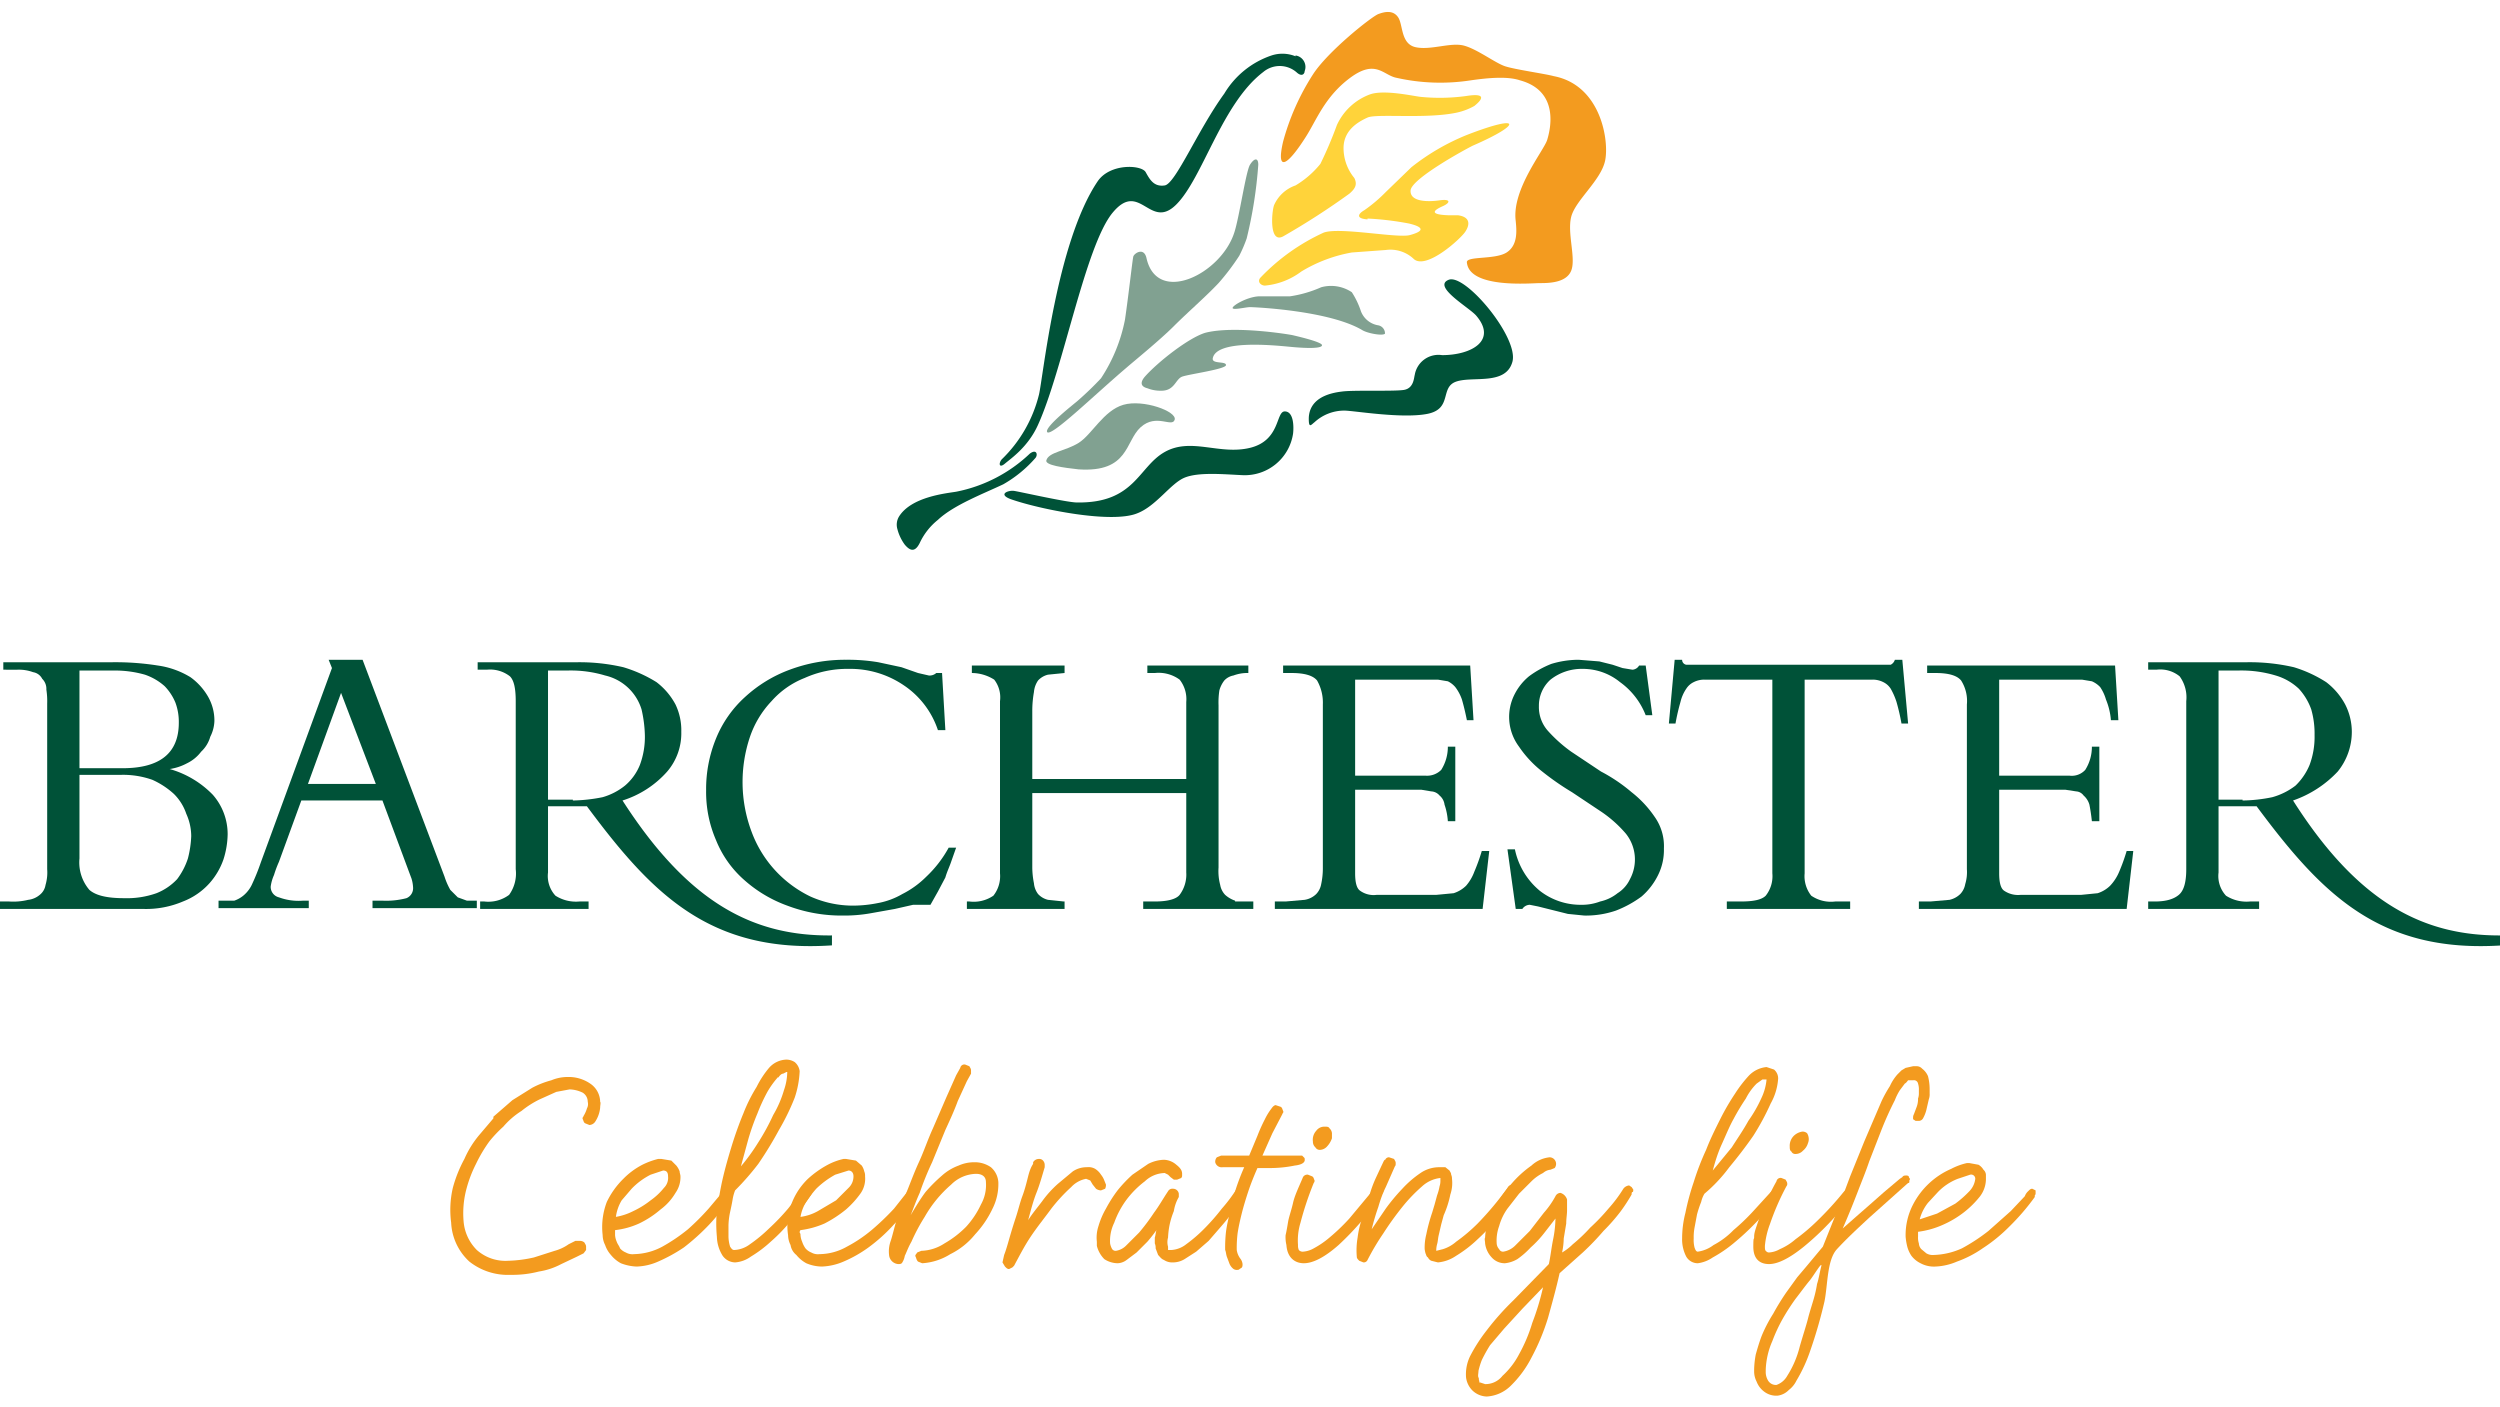 <svg xmlns="http://www.w3.org/2000/svg" viewBox="0 0 302 170">
    <path d="M27.5,100.8A7.2,7.2,0,0,0,25.7,96a11.7,11.7,0,0,0-5.2-3.1h0a6.5,6.5,0,0,0,2.1-.7,4.7,4.7,0,0,0,1.7-1.4A3.9,3.9,0,0,0,25.4,89a4.5,4.5,0,0,0,.5-1.9,5.8,5.8,0,0,0-.8-3A7.5,7.5,0,0,0,23,81.8a10.3,10.3,0,0,0-3.9-1.4,32.8,32.8,0,0,0-5.6-.4H.4v.9H2.1a5,5,0,0,1,1.9.3,1.5,1.5,0,0,1,1.1.8,1.7,1.7,0,0,1,.5,1.3,9.1,9.1,0,0,1,.1,1.7V105a5.3,5.3,0,0,1-.2,1.9,1.9,1.9,0,0,1-.7,1.2,2.6,2.6,0,0,1-1.4.6,7.5,7.5,0,0,1-2.3.2H0v.9H17.3a11.4,11.4,0,0,0,4.8-.9,8.3,8.3,0,0,0,3.2-2.2,8.5,8.5,0,0,0,1.7-2.9,10.5,10.5,0,0,0,.5-3M9.6,81h4.2a13.2,13.2,0,0,1,3.7.5,6.9,6.9,0,0,1,2.4,1.4,6.3,6.3,0,0,1,1.3,2,6.7,6.7,0,0,1,.4,2.4c0,3.7-2.3,5.5-6.8,5.5H9.6Zm13.1,22.7a8.5,8.5,0,0,1-1.3,2.5,6.9,6.9,0,0,1-2.5,1.7,10.7,10.7,0,0,1-3.9.6c-2,0-3.4-.3-4.2-1a5.1,5.1,0,0,1-1.2-3.8V93.6h5.1a10.6,10.6,0,0,1,3.7.6A9.8,9.8,0,0,1,21,95.9a6.1,6.1,0,0,1,1.5,2.4,6.6,6.6,0,0,1,.6,2.7,12.6,12.6,0,0,1-.4,2.7" fill="#005238" />
    <path d="M55.3,108.4l-.9-.9a8.4,8.4,0,0,1-.7-1.6L43.8,79.7H39.7l.4,1-8.6,23.5a25.5,25.5,0,0,1-1,2.5,3.9,3.9,0,0,1-1,1.4,3.5,3.5,0,0,1-1.2.7H26.4v.9H37.3v-.9h-.7a6.8,6.8,0,0,1-2.9-.4,1.3,1.3,0,0,1-1-1.3,5.1,5.1,0,0,1,.4-1.4,13.8,13.8,0,0,1,.6-1.6l2.7-7.4h9.8l3.2,8.6.3.8a4.3,4.3,0,0,1,.2,1.1,1.3,1.3,0,0,1-.8,1.3,9.7,9.7,0,0,1-2.9.3H45v.9H57.6v-.9H56.4l-1.1-.4M37.2,94.7l4-11,4.2,11Z" fill="#005238" />
    <path d="M111.9,105.9A11.2,11.2,0,0,1,109,108a9.1,9.1,0,0,1-3,1.1,15.3,15.3,0,0,1-3,.3,12.6,12.6,0,0,1-5.1-1.1,14.1,14.1,0,0,1-7.1-7.8A17.1,17.1,0,0,1,90.6,89a11.8,11.8,0,0,1,2.6-4.3,10.4,10.4,0,0,1,4-2.8,12.5,12.5,0,0,1,5.3-1.1,11.5,11.5,0,0,1,6.7,2,10.5,10.5,0,0,1,4.1,5.4h.9l-.4-6.9h-.7a1.2,1.2,0,0,1-.9.3l-1.3-.3-2-.7-2.8-.6a22.1,22.1,0,0,0-3.9-.3,19.1,19.1,0,0,0-6.8,1.2A16.3,16.3,0,0,0,90,84.2a13.7,13.7,0,0,0-3.5,5,16.1,16.1,0,0,0-1.2,6.3,14.6,14.6,0,0,0,1.2,6,12.7,12.7,0,0,0,3.4,4.8,16,16,0,0,0,5.2,3.1,18.5,18.5,0,0,0,6.7,1.2,18.3,18.3,0,0,0,3.5-.3l2.8-.5,2.2-.5h2.1l.9-1.6.9-1.7c.2-.7.5-1.3.7-1.9l.6-1.7h-.9a14.1,14.1,0,0,1-2.7,3.5" fill="#005238" />
    <path d="M149.2,108.8a3.5,3.5,0,0,1-1.2-.7,2.3,2.3,0,0,1-.6-1.2,6.5,6.5,0,0,1-.2-2.1V85.2a9.7,9.7,0,0,1,.1-1.8,3.4,3.4,0,0,1,.6-1.2,2,2,0,0,1,1.1-.6,4.8,4.8,0,0,1,1.8-.3v-.9H138.6v.9h.9a4.3,4.3,0,0,1,3,.8,3.8,3.8,0,0,1,.8,2.7v9.3H124.7V85.9a13,13,0,0,1,.2-2.3,2.9,2.9,0,0,1,.5-1.4,2.4,2.4,0,0,1,1.2-.7l2-.2v-.9H117.4v.9a5.1,5.1,0,0,1,2.7.8,3.5,3.5,0,0,1,.7,2.6v20.8a3.8,3.8,0,0,1-.8,2.7,4.2,4.2,0,0,1-2.9.7h-.3v.9h11.8v-.9h-.1l-1.9-.2a2.4,2.4,0,0,1-1.2-.7,2.5,2.5,0,0,1-.5-1.3,10.1,10.1,0,0,1-.2-1.9v-9h18.6v9.6a4.1,4.1,0,0,1-.8,2.7c-.4.5-1.4.8-3,.8h-1.4v.9h13.3v-.9h-2.2" fill="#005238" />
    <path d="M178.1,105.3a5.5,5.5,0,0,1-1,1.7,3.8,3.8,0,0,1-1.5.9l-2.1.2h-7.2a2.8,2.8,0,0,1-2-.5q-.6-.4-.6-2.1V95.4h8l1.2.2a1.4,1.4,0,0,1,1,.5,1.7,1.7,0,0,1,.6,1.1,7.7,7.7,0,0,1,.4,2h.9v-9h-.9a5.2,5.2,0,0,1-.8,2.8,2.4,2.4,0,0,1-1.9.7h-8.5V82.1h10l1.2.2a2.8,2.8,0,0,1,.9.7,5.3,5.3,0,0,1,.8,1.5c.2.7.4,1.5.6,2.5h.8l-.4-6.6H155v.9h1c1.6,0,2.6.3,3.1.9a5.4,5.4,0,0,1,.7,2.9V105a9,9,0,0,1-.2,1.8,2.3,2.3,0,0,1-.6,1.2,2.6,2.6,0,0,1-1.4.7l-2.3.2H154v.9h25.1l.8-7H179a23,23,0,0,1-.9,2.5" fill="#005238" />
    <path d="M197.1,95.7a20,20,0,0,0-3.7-2.5l-3.6-2.4a17.2,17.2,0,0,1-2.8-2.5,4.3,4.3,0,0,1-1.1-3,4.2,4.2,0,0,1,1.4-3.2,6.1,6.1,0,0,1,3.9-1.3,7.1,7.1,0,0,1,4.5,1.6,8.9,8.9,0,0,1,3.1,4h.8l-.8-6H198a1,1,0,0,1-.8.5l-1.2-.2-1.2-.4-1.6-.4-2.5-.2a11.4,11.4,0,0,0-3.3.5,11.7,11.7,0,0,0-2.7,1.5,6.8,6.8,0,0,0-1.7,2.1,6,6,0,0,0,.5,6.4,13.2,13.2,0,0,0,2.8,3,32.7,32.7,0,0,0,3.6,2.5l3.6,2.4a14.8,14.8,0,0,1,2.9,2.6,5,5,0,0,1,.5,5.5,4,4,0,0,1-1.5,1.7,5.1,5.1,0,0,1-2.1,1,6.2,6.2,0,0,1-2.3.4,8,8,0,0,1-5-1.7,8.8,8.8,0,0,1-3-5h-.9l1,7.2h.8a1.1,1.1,0,0,1,.9-.5l1,.2,1.6.4,2,.5,2,.2a11.2,11.2,0,0,0,3.8-.6,13.1,13.1,0,0,0,3.1-1.7,8.2,8.2,0,0,0,2-2.6,6.8,6.8,0,0,0,.7-3.2,6.1,6.1,0,0,0-1.1-3.8,13.2,13.2,0,0,0-2.8-3" fill="#005238" />
    <path d="M228.9,79.7a1,1,0,0,1-.5.6H203.7a.6.6,0,0,1-.5-.6h-.9l-.7,7.7h.8a26.1,26.1,0,0,1,.6-2.6,4.8,4.8,0,0,1,.7-1.6,2.2,2.2,0,0,1,.9-.8,2.8,2.8,0,0,1,1.3-.3h8.2v23.4a3.8,3.8,0,0,1-.8,2.7c-.5.5-1.5.7-3,.7h-1.7v.9h14.9v-.9h-1.8a4.2,4.2,0,0,1-2.9-.7,3.8,3.8,0,0,1-.8-2.7V82.1h8.2a2.8,2.8,0,0,1,1.3.3,2.2,2.2,0,0,1,.9.8,8.4,8.4,0,0,1,.7,1.6,26.1,26.1,0,0,1,.6,2.6h.8l-.7-7.7" fill="#005238" />
    <path d="M256,105.3a5.6,5.6,0,0,1-1.1,1.7,3.8,3.8,0,0,1-1.5.9l-2,.2h-7.3a3,3,0,0,1-2-.5q-.6-.4-.6-2.1V95.4h8l1.3.2a1.2,1.2,0,0,1,.9.5,2.3,2.3,0,0,1,.7,1.1c.1.5.2,1.1.3,2h.9v-9h-.9a5.2,5.2,0,0,1-.8,2.8,2.2,2.2,0,0,1-1.9.7h-8.5V82.1h10l1.2.2a3,3,0,0,1,1,.7,5.2,5.2,0,0,1,.7,1.5A8.3,8.3,0,0,1,255,87h.9l-.4-6.6H232.8v.9h1c1.6,0,2.6.3,3.1.9a4.6,4.6,0,0,1,.7,2.9V105a5,5,0,0,1-.2,1.8,2.3,2.3,0,0,1-.6,1.2,2.7,2.7,0,0,1-1.3.7l-2.3.2h-1.4v.9h25.1l.8-7h-.8a23,23,0,0,1-.9,2.5" fill="#005238" />
    <path d="M75.2,96.7a12,12,0,0,0,5.4-3.5,7.1,7.1,0,0,0,1.7-4.8,7.2,7.2,0,0,0-.7-3.3,8.3,8.3,0,0,0-2.3-2.7,16.6,16.6,0,0,0-4-1.8,23.4,23.4,0,0,0-5.6-.6h-12v.9h1.1a3.9,3.9,0,0,1,2.8.8c.5.5.7,1.5.7,3V105a4.4,4.4,0,0,1-.8,3.1,4.2,4.2,0,0,1-3,.8H58v.9H71.1v-.9H70a4.6,4.6,0,0,1-2.9-.7,3.5,3.5,0,0,1-.9-2.8v-8h4.7c7.8,10.5,14.8,17.8,29.6,16.8V113c-9.3.1-17.2-3.7-25.3-16.3m-6-.1h-3V81h2.4a14.4,14.4,0,0,1,4.5.6,6,6,0,0,1,4.4,4.1,15.5,15.5,0,0,1,.4,3.1,9.7,9.7,0,0,1-.6,3.6,6.4,6.4,0,0,1-1.8,2.5,7.7,7.7,0,0,1-2.7,1.4,19.8,19.8,0,0,1-3.6.4" fill="#005238" />
    <path d="M277,96.7a13.4,13.4,0,0,0,5.4-3.5,7.6,7.6,0,0,0,1.7-4.8,7.3,7.3,0,0,0-.8-3.3,8.3,8.3,0,0,0-2.3-2.7,15.7,15.7,0,0,0-3.9-1.8,23.7,23.7,0,0,0-5.7-.6H259.5v.9h1a3.7,3.7,0,0,1,2.8.8,4.3,4.3,0,0,1,.8,3V105c0,1.6-.3,2.6-.9,3.1s-1.5.8-2.9.8h-.8v.9h13.4v-.9h-1.1a4.6,4.6,0,0,1-2.9-.7,3.5,3.5,0,0,1-.9-2.8v-8h4.6c7.8,10.5,14.8,17.8,29.7,16.8V113c-9.3.1-17.3-3.7-25.3-16.3m-6.1-.1H268V81h2.4a14.4,14.4,0,0,1,4.5.6,6.9,6.9,0,0,1,2.8,1.6,7.3,7.3,0,0,1,1.5,2.5,10.6,10.6,0,0,1,.4,3.1,9.7,9.7,0,0,1-.6,3.6,7.4,7.4,0,0,1-1.7,2.5,8.2,8.2,0,0,1-2.8,1.4,18.8,18.8,0,0,1-3.6.4" fill="#005238" />
    <path d="M158.8,51a5.3,5.3,0,0,1,3.6-1.4c1.1,0,6.9,1,10,.4s1.5-3.2,3.5-3.9,6,.5,6.8-2.4S177,33,175,33.8s2.4,3.3,3.3,4.3c2.6,3-.5,4.8-4.1,4.8a2.9,2.9,0,0,0-3.3,2.4c-.1.3-.1,1.6-1.3,1.8s-6.1,0-7.5.2c-3.4.4-4,2.1-4,3.3s.3.7.7.4" fill="#005238" />
    <path d="M137.4,62c2.3-.9,4-3.6,5.7-4.3s4.8-.4,7-.3a5.9,5.9,0,0,0,6.1-5c.1-.8.1-2.7-1-2.7s-.5,3.5-4.2,4.4-7.1-1.3-10.3.5-3.6,6.2-10.6,6.1c-1.2,0-6.9-1.3-7.6-1.4s-2,.4-.4,1c3.4,1.2,12.2,3,15.3,1.7" fill="#005238" />
    <path d="M157.7,16.6c1.3-2,2.3-4.9,5.4-7.2s4-.3,5.6,0a24.1,24.1,0,0,0,9,.3c2.1-.3,4.4-.5,5.9,0,4.8,1.3,3.7,5.9,3.3,7.2s-4.3,6-3.8,9.8c.1,1.1.3,2.9-1.1,3.8s-4.9.4-4.8,1.2c.3,3.2,7.8,2.5,8.8,2.5s3.2,0,3.8-1.5-.5-4.5,0-6.5,3.6-4.4,4.1-6.8-.5-9.1-6.2-10.2c-1.1-.3-4.7-.8-5.9-1.2s-3.4-2.1-5-2.5-4,.6-5.8.2-1.5-2.7-2.1-3.6-1.6-.7-2.4-.4-6.1,4.5-7.9,7.3a28.9,28.9,0,0,0-3.6,8.1c-.9,3.9.6,2.8,2.7-.5" fill="#f39b1f" />
    <path d="M153.9,24.8c-.3.9-.6,4.8,1.2,3.7a89.2,89.2,0,0,0,7.9-5.1c.7-.6,1-1.1.6-1.9a5.7,5.7,0,0,1-1.3-3.6c0-2.2,1.8-3.2,2.9-3.7s7.1.2,10.8-.6a7.6,7.6,0,0,0,2.1-.8c1-.8,1.5-1.6-1-1.2a23.4,23.4,0,0,1-5.5.1c-.9-.1-4.4-.9-6.1-.3a7.1,7.1,0,0,0-4,3.7,47.9,47.9,0,0,1-2,4.7,11.3,11.3,0,0,1-3,2.6,4.4,4.4,0,0,0-2.6,2.4" fill="#ffd33a" />
    <path d="M165.2,26.4a36.1,36.1,0,0,1,5,.6c2.1.5,1.6,1,.1,1.4s-8.5-1-10.4-.3a24.8,24.8,0,0,0-7.6,5.4c-.5.5,0,1,.5,1a8.6,8.6,0,0,0,4.4-1.7,17.7,17.7,0,0,1,6.1-2.3l4.1-.3a4.1,4.1,0,0,1,3.4,1.1c1.5,1.3,5.6-2.4,6.2-3.3s.6-1.8-.9-2h-1.2c-2.5-.1-1.5-.7-.6-1.1s1-.9-.4-.7-3.6.2-3.5-1.2,6.5-4.9,7.5-5.4c6-2.6,6-3.9-.7-1.3a27.1,27.1,0,0,0-6.7,3.9l-3.1,3a17.8,17.8,0,0,1-2.6,2.2c-.7.4-1.1,1,.4,1.1" fill="#ffd33a" />
    <path d="M138.3,45.5c1.6-1.8,5.3-4.7,7.3-5.3,3.5-.9,10.2.2,10.6.3s3.5.8,3.5,1.2-1.7.4-3.8.2-9-.9-9.4,1.4c-.1.7,1.6.3,1.6.8s-4.5,1.1-5.3,1.4-.9,1.7-2.5,1.7a4.3,4.3,0,0,1-1.7-.3c-.8-.2-.9-.7-.3-1.4" fill="#81a191" />
    <path d="M108.6,62.4c1.5-2.4,5.7-2.8,6.9-3a17.9,17.9,0,0,0,8.9-4.6c.8-.6,1,.1.7.5a15,15,0,0,1-3.9,3.2c-2.3,1.1-6,2.5-7.9,4.3a7.8,7.8,0,0,0-2.2,2.8c-.6,1.2-1.2.9-1.8.2a5.5,5.5,0,0,1-.9-1.9,1.9,1.9,0,0,1,.2-1.5" fill="#005238" />
    <path d="M156.5,6.8h0a4.2,4.2,0,0,0-2.9-.1,10.6,10.6,0,0,0-5.7,4.6h0c-3.2,4.4-5.9,10.9-7.2,11.1s-1.8-.7-2.3-1.6-4.3-1.1-5.8,1.1c-5,7.4-6.6,23.8-7.1,25.8a16.3,16.3,0,0,1-4.5,7.8c-.4.5-.3,1.1.4.5s2.8-2,4-4.7c3-6.6,5.7-21.6,9-25.6s4.5,2.2,7.7-1,5.5-12.2,10.5-16a3.1,3.1,0,0,1,4.1.1c.6.5.9.1.9-.2a1.4,1.4,0,0,0-1.1-1.9" fill="#005238" />
    <path d="M126.4,55.6c-.2.6,2.1.9,3.9,1.1,6.1.4,5.6-3.4,7.5-5.1s3.8.1,4.1-.9-3.8-2.5-6.2-1.8-3.8,3.6-5.4,4.6-3.6,1.1-3.9,2.1" fill="#81a191" />
    <path d="M167.3,40.4a1,1,0,0,0-.8-1.1,2.7,2.7,0,0,1-2.1-1.7,9.9,9.9,0,0,0-1.1-2.3,4.5,4.5,0,0,0-3.7-.6,14.5,14.5,0,0,1-3.8,1.1H152c-1.4.1-3.1,1.1-3.1,1.4s1.6-.1,2.1-.1,9.6.4,13.6,2.8c.7.4,2.5.7,2.7.4" fill="#81a191" />
    <path d="M126.5,52.2c.5.6,5.6-4.4,9.6-7.8.8-.7,4-3.3,5.7-5s3.9-3.6,5.4-5.2a27.9,27.9,0,0,0,2.5-3.3,16.5,16.5,0,0,0,.9-2.1,53,53,0,0,0,1.4-8.9c0-.9-.5-.8-1,0s-1.3,6.4-1.9,8.2c-1.6,5-9.3,8.8-10.6,3.1-.3-1.4-1.5-.6-1.6-.2s-.6,4.9-1,7.6a19.7,19.7,0,0,1-2.9,7.1,38.5,38.5,0,0,1-2.8,2.7c-.2.2-4.1,3.2-3.7,3.8" fill="#81a191" />
    <path d="M59.6,134.9l2.3-2,2.4-1.5a10.9,10.9,0,0,1,2.3-.9,5.1,5.1,0,0,1,2-.4,4.6,4.6,0,0,1,2.7.8,2.7,2.7,0,0,1,1.2,2.2c.1.1,0,.4,0,.7a3.7,3.7,0,0,1-.6,1.7.9.9,0,0,1-.7.4l-.5-.2c-.2-.1-.2-.3-.3-.5s.1-.3.1-.4a3.6,3.6,0,0,0,.4-.9,1.1,1.1,0,0,0,.1-.8,1.3,1.3,0,0,0-.6-1.1,3.8,3.8,0,0,0-1.6-.4l-1.6.3-2,.9a11.3,11.3,0,0,0-2.2,1.4,9.7,9.7,0,0,0-2.2,1.9,15.2,15.2,0,0,0-1.7,1.8,17.5,17.5,0,0,0-1.6,2.7,15.2,15.2,0,0,0-1.2,3.2,11.4,11.4,0,0,0-.3,3.7,5.5,5.5,0,0,0,1.6,3.5,5.2,5.2,0,0,0,3.8,1.3,15.5,15.5,0,0,0,3.1-.4l2.5-.8a5.4,5.4,0,0,0,1.7-.8l.8-.4H70a.8.8,0,0,1,.6.2c.1.2.2.3.2.5v.4l-.3.4-.8.4-1.9.9a8.5,8.5,0,0,1-2.7.9,12.7,12.7,0,0,1-3.4.4,7.5,7.5,0,0,1-5-1.6,6.8,6.8,0,0,1-2.2-4.7,11.8,11.8,0,0,1,.2-4.2,16,16,0,0,1,1.4-3.5,11.9,11.9,0,0,1,1.8-2.9l1.7-2" fill="#f39b1f" />
    <path d="M79.9,140l1.2.2.6.6a2.5,2.5,0,0,1,.4.7c0,.2.1.4.1.6a3.3,3.3,0,0,1-.6,2,6.7,6.7,0,0,1-1.8,2,11.7,11.7,0,0,1-2.6,1.7,9.6,9.6,0,0,1-2.9.8v.6a2.4,2.4,0,0,0,.2.8c.1.3.3.5.4.8a1.8,1.8,0,0,0,.7.5,1.6,1.6,0,0,0,1,.2,7.5,7.5,0,0,0,3.4-.9,21.1,21.1,0,0,0,3.1-2.1,29.5,29.5,0,0,0,2.5-2.5l1.6-1.9a1.5,1.5,0,0,1,.4-.6.5.5,0,0,1,.5-.3.5.5,0,0,1,.4.2.6.6,0,0,1,.1.4v.2l-.2.3a19.9,19.9,0,0,1-2.7,3.6,26.1,26.1,0,0,1-3.1,2.8,19.4,19.4,0,0,1-3.1,1.7,6.9,6.9,0,0,1-2.6.6,5.8,5.8,0,0,1-1.9-.4,4,4,0,0,1-1.2-1,3.5,3.5,0,0,1-.7-1.2,2.7,2.7,0,0,1-.3-1.2,8.5,8.5,0,0,1,.5-4,10,10,0,0,1,2-2.8,9.1,9.1,0,0,1,2.3-1.7,9.3,9.3,0,0,1,1.9-.7m-3.2,3.6L75.1,145a5.2,5.2,0,0,0-.7,2,7.4,7.4,0,0,0,2.1-.7,10.7,10.7,0,0,0,2.1-1.3,7.8,7.8,0,0,0,1.6-1.5,1.7,1.7,0,0,0,.5-1.4c0-.5-.2-.7-.6-.7l-1.5.5a8.5,8.5,0,0,0-2.3,1.7" fill="#f39b1f" />
    <path d="M92.9,129a2.9,2.9,0,0,1,2.1-1,1.9,1.9,0,0,1,1,.3,1.7,1.7,0,0,1,.6,1.1,11.6,11.6,0,0,1-.6,3.2,27.8,27.8,0,0,1-1.9,3.9,45,45,0,0,1-2.5,4.1,31.9,31.9,0,0,1-2.8,3.2,5.3,5.3,0,0,0-.3,1.1q-.1.6-.3,1.5A8.8,8.8,0,0,0,88,148v1.4a4.3,4.3,0,0,0,.2,1.2c.2.3.3.4.5.4a3.4,3.4,0,0,0,1.9-.7,17.7,17.7,0,0,0,2.3-1.9,26.6,26.6,0,0,0,2.3-2.4l1.9-2.4c.2-.2.4-.4.6-.4l.3.2a.5.5,0,0,1,.2.4l-.2.5a23.4,23.4,0,0,1-2.4,3.1,20.9,20.9,0,0,1-2.5,2.6,14.9,14.9,0,0,1-2.4,1.8,3.7,3.7,0,0,1-1.9.7,1.9,1.9,0,0,1-1.5-.8,4.5,4.5,0,0,1-.7-2.3,17,17,0,0,1,0-3.2c.2-1.2.4-2.5.7-3.8s.7-2.7,1.1-4,.9-2.7,1.4-3.9a19.1,19.1,0,0,1,1.6-3.2,11.4,11.4,0,0,1,1.5-2.3m1.1,1.1a10.6,10.6,0,0,0-1.3,1.8,21.7,21.7,0,0,0-1.2,2.6,28.3,28.3,0,0,0-1.1,3.1l-.9,3.3a24.3,24.3,0,0,0,2.1-2.9,26.8,26.8,0,0,0,1.8-3.3,13,13,0,0,0,1.3-3,6.9,6.9,0,0,0,.4-2.2H95l-.4.2c-.2,0-.4.2-.6.5" fill="#f39b1f" />
    <path d="M102.2,140l1.2.2.7.6a2.1,2.1,0,0,1,.3.7,1.3,1.3,0,0,1,.1.6,3.1,3.1,0,0,1-.5,2,11.2,11.2,0,0,1-1.8,2,14.5,14.5,0,0,1-2.6,1.7,10.5,10.5,0,0,1-2.9.8.4.4,0,0,0-.1.3.4.4,0,0,1,.1.3,2.4,2.4,0,0,0,.2.8,3,3,0,0,0,.4.8,1.8,1.8,0,0,0,.7.5,1.6,1.6,0,0,0,1,.2,6.8,6.8,0,0,0,3.3-.9,16.9,16.9,0,0,0,3.1-2.1A31.3,31.3,0,0,0,108,146l1.5-1.9c.2-.3.3-.5.5-.6s.2-.3.4-.3l.4.2a.8.8,0,0,1,.2.4v.2l-.2.3a16.5,16.5,0,0,1-2.8,3.6,20.1,20.1,0,0,1-3.1,2.8,15.2,15.2,0,0,1-3,1.7,7.3,7.3,0,0,1-2.6.6,4.9,4.9,0,0,1-1.9-.4,4,4,0,0,1-1.2-1,1.9,1.9,0,0,1-.7-1.2,2.7,2.7,0,0,1-.3-1.2,7.4,7.4,0,0,1,.5-4,8.2,8.2,0,0,1,1.9-2.8,11.8,11.8,0,0,1,2.4-1.7,7.6,7.6,0,0,1,1.9-.7m-3.3,3.6a17.1,17.1,0,0,0-1.1,1.4,5.2,5.2,0,0,0-.8,2,5.8,5.8,0,0,0,2.1-.7L101,145l1.5-1.5a1.9,1.9,0,0,0,.6-1.4c0-.5-.3-.7-.6-.7l-1.6.5a10.4,10.4,0,0,0-2.3,1.7" fill="#f39b1f" />
    <path d="M116,129a.5.5,0,0,1,.6-.4l.5.2c.1.2.2.3.2.5v.4l-.5.9-1.1,2.4c-.4,1.1-.9,2.2-1.5,3.5l-1.6,3.9a35.9,35.9,0,0,0-1.5,3.7c-.5,1.1-.8,2-1.1,2.7.6-1,1.2-2,1.8-2.8a18.8,18.8,0,0,1,2-2,6.2,6.2,0,0,1,2-1.2,4.6,4.6,0,0,1,1.9-.4,3.4,3.4,0,0,1,2,.6,2.6,2.6,0,0,1,.9,1.8,6.6,6.6,0,0,1-.7,3.2,12.1,12.1,0,0,1-2.1,3.1,8.9,8.9,0,0,1-3,2.4,7.2,7.2,0,0,1-3.4,1.1l-.5-.2c-.2-.2-.2-.4-.3-.6s.1-.3.2-.5l.5-.2a5.4,5.4,0,0,0,2.8-.9,12.1,12.1,0,0,0,2.6-2,10.6,10.6,0,0,0,1.8-2.7,4.8,4.8,0,0,0,.6-2.7c0-.7-.5-1-1.2-1a4.4,4.4,0,0,0-3,1.3,14.8,14.8,0,0,0-3.2,3.9,23.1,23.1,0,0,0-1.6,3c-.4.7-.6,1.3-.8,1.7a2.2,2.2,0,0,1-.3.8c-.1.2-.3.2-.5.2a1.2,1.2,0,0,1-1.1-1.1,3.7,3.7,0,0,1,.2-1.7c.2-.6.4-1.5.7-2.5s.6-1.9,1.1-3.1,1-2.6,1.6-3.9,1.1-2.8,1.7-4.1l1.6-3.7,1.2-2.7.5-.9" fill="#f39b1f" />
    <path d="M124.8,140.4a.8.8,0,0,1,.7-.4.6.6,0,0,1,.5.2.8.8,0,0,1,.2.5v.3c-.3,1-.6,2.1-1,3.1s-.7,2.2-1,3.3c.5-.8,1.1-1.5,1.7-2.3a12.9,12.9,0,0,1,1.9-2.1l1.8-1.5a3,3,0,0,1,1.7-.5,1.6,1.6,0,0,1,1,.2,2.3,2.3,0,0,1,.7.7,2.5,2.5,0,0,1,.4.7l.2.5a1.1,1.1,0,0,1-.1.5l-.5.2a1.1,1.1,0,0,1-.6-.2l-.4-.5-.3-.5-.5-.2a3.3,3.3,0,0,0-1.8,1A20.5,20.5,0,0,0,127,146c-.8,1.1-1.7,2.2-2.5,3.4s-1.4,2.4-2,3.5l-.2.2-.4.2c-.2,0-.3-.1-.5-.3l-.3-.5.2-.9c.2-.5.4-1.2.6-1.9s.5-1.7.8-2.6.5-1.8.8-2.6.5-1.6.7-2.4.4-1.2.6-1.5" fill="#f39b1f" />
    <path d="M132.5,150a4.4,4.4,0,0,1,.2-1.9,9.5,9.5,0,0,1,.9-2.1,16.4,16.4,0,0,1,1.4-2.2,16.2,16.2,0,0,1,1.8-1.9l1.9-1.3a4.5,4.5,0,0,1,1.9-.5,2.4,2.4,0,0,1,1.5.6c.5.4.7.7.7,1.1s0,.3-.1.5l-.5.2h-.4l-.4-.3-.3-.3-.4-.2a3.6,3.6,0,0,0-2.4,1,11.4,11.4,0,0,0-2.2,2.2,10.8,10.8,0,0,0-1.5,2.8,5,5,0,0,0-.5,2.5,2.1,2.1,0,0,0,.2.6.5.5,0,0,0,.5.3,2.2,2.2,0,0,0,1.2-.6l1.6-1.6a25,25,0,0,0,1.8-2.4c.6-.8,1.1-1.7,1.7-2.6a.6.6,0,0,1,.6-.3.7.7,0,0,1,.7.6v.4a4.9,4.9,0,0,0-.6,1.7,9.8,9.8,0,0,0-.5,1.6,10,10,0,0,0-.2,1.6,2,2,0,0,0,0,1.1v.4h.4a3.2,3.2,0,0,0,1.8-.7,17.4,17.4,0,0,0,2.2-1.9,25.7,25.7,0,0,0,2.1-2.4,18.8,18.8,0,0,0,1.8-2.4c.2-.2.4-.4.6-.4l.4.2.2.3a1.4,1.4,0,0,1-.2.6,33.8,33.8,0,0,1-3.1,4.1l-1.3,1.5-1.5,1.3-1.4.9a2.7,2.7,0,0,1-1.4.4,1.8,1.8,0,0,1-1.1-.3c-.3-.1-.5-.4-.7-.6l-.3-.8a1.3,1.3,0,0,0-.1-.6v-.7c.1-.3.1-.6.2-.9a17.1,17.1,0,0,1-1.1,1.4l-1.3,1.3-1.2.9a1.9,1.9,0,0,1-1.1.4,3,3,0,0,1-1.6-.5,3.5,3.5,0,0,1-.9-1.6" fill="#f39b1f" />
    <path d="M157.6,139.7v.3c.1.4-.3.7-1.2.8a15.1,15.1,0,0,1-3.2.3h-1.3c-.4.9-.8,1.9-1.1,2.8s-.6,1.9-.8,2.7-.4,1.7-.5,2.4a14.8,14.8,0,0,0-.1,2,2.3,2.3,0,0,0,.4,1,1.3,1.3,0,0,1,.3.7c0,.2,0,.4-.2.5s-.2.2-.4.2a.7.7,0,0,1-.6-.2,1.5,1.5,0,0,1-.4-.6l-.3-.8c-.1-.3-.1-.6-.2-.8a17,17,0,0,1,.1-2.2c.1-.8.3-1.6.5-2.5s.4-1.7.7-2.7a27.7,27.7,0,0,1,1-2.6h-2.6a.8.8,0,0,1-.9-.6.8.8,0,0,1,.2-.6l.5-.2h3.4l1-2.4a19.5,19.5,0,0,1,.9-2,7.4,7.4,0,0,1,.8-1.3c.2-.3.4-.4.5-.4l.6.2c.2.1.2.3.3.5s-.1.3-.1.4l-1.2,2.3-1.2,2.7h4.8l.3.3" fill="#f39b1f" />
    <path d="M157.4,142.2a.6.6,0,0,1,.6-.3l.5.2c.2.1.2.3.3.5a.4.4,0,0,1-.1.3,37.9,37.9,0,0,0-1.6,4.8,7.3,7.3,0,0,0-.3,2.7,1.3,1.3,0,0,0,.1.6.6.6,0,0,0,.5.2,3,3,0,0,0,1.3-.4,10.8,10.8,0,0,0,1.9-1.3,24.3,24.3,0,0,0,2.4-2.3l3-3.6a.7.7,0,0,1,.6-.4l.3.2.2.3v.3l-.2.3a34,34,0,0,1-5.2,6.1c-1.7,1.5-3.1,2.2-4.2,2.2s-2-.7-2.1-2.2a4.1,4.1,0,0,1-.1-1.2c.1-.4.2-1,.3-1.6s.4-1.4.6-2.3.7-1.9,1.2-3.1m3.5-4.7a2.7,2.7,0,0,1-.6,1,1.2,1.2,0,0,1-.8.4.6.6,0,0,1-.6-.3.9.9,0,0,1-.3-.7,1.6,1.6,0,0,1,.4-1.3,1.2,1.2,0,0,1,1-.5c.3,0,.5,0,.6.2a.9.9,0,0,1,.3.6v.6" fill="#f39b1f" />
    <path d="M167.3,140.2a.5.5,0,0,1,.5-.4l.6.2c.1.2.2.3.2.5s0,.3-.1.4l-1.1,2.5q-.5,1-.9,2.4a27.6,27.6,0,0,0-.8,2.7l1.7-2.5a23.1,23.1,0,0,1,2-2.4,12.4,12.4,0,0,1,2.2-1.9,4,4,0,0,1,2.2-.7h.8l.5.4c.1.2.2.3.2.5a1.1,1.1,0,0,1,.1.5,4.3,4.3,0,0,1-.2,1.9,11.7,11.7,0,0,1-.8,2.5l-.3,1.1-.3,1.3c-.1.4-.1.8-.2,1.1a2.8,2.8,0,0,0-.1.8l.8-.2a4.4,4.4,0,0,0,1.6-.9,20.3,20.3,0,0,0,2.6-2.2,38.1,38.1,0,0,0,3.6-4.3.7.7,0,0,1,.6-.4l.3.2.2.3v.3a.4.4,0,0,0-.1.3l-2.1,2.8a21.6,21.6,0,0,1-2.5,2.7,15.1,15.1,0,0,1-2.6,2,4.6,4.6,0,0,1-2.2.8l-.8-.2a.8.8,0,0,1-.4-.4c-.2-.1-.2-.3-.3-.5a4.3,4.3,0,0,1-.1-.5,6.5,6.5,0,0,1,.2-1.8,20.8,20.8,0,0,1,.7-2.6l.3-1,.3-1.1a6.1,6.1,0,0,0,.3-1.1,2,2,0,0,0,.1-.7v-.3a3.9,3.9,0,0,0-2.2,1,19.3,19.3,0,0,0-2.4,2.5,37.1,37.1,0,0,0-2.3,3.2,29.5,29.5,0,0,0-1.9,3.2.5.5,0,0,1-.5.3l-.5-.2c-.2-.2-.3-.3-.3-.5a9.1,9.1,0,0,1,.1-2.3,11.4,11.4,0,0,1,.6-2.5,18.3,18.3,0,0,1,.8-2.5,14.3,14.3,0,0,1,.8-2.2l.7-1.5c.2-.4.3-.7.4-.7" fill="#f39b1f" />
    <path d="M197.1,144.3a21.2,21.2,0,0,1-1.3,2,22.5,22.5,0,0,1-2.1,2.4,30.7,30.7,0,0,1-2.5,2.6l-2.8,2.5c-.4,1.8-.9,3.6-1.4,5.4a26.6,26.6,0,0,1-2,4.8,13,13,0,0,1-2.5,3.4,4.5,4.5,0,0,1-2.9,1.3,2.6,2.6,0,0,1-1.7-.7,2.7,2.7,0,0,1-.8-1.6,5,5,0,0,1,.5-2.6,19.8,19.8,0,0,1,2-3.1,32,32,0,0,1,3.2-3.6l4.3-4.4c.2-.9.3-1.9.5-2.9a13.8,13.8,0,0,0,.3-2.6l-1.4,1.8a12.9,12.9,0,0,1-1.6,1.7,10,10,0,0,1-1.6,1.4,3.7,3.7,0,0,1-1.5.5,2.1,2.1,0,0,1-1.6-.7,3,3,0,0,1-.8-1.7c0-.3-.1-.5,0-.7a7,7,0,0,1,1-3.3,14.1,14.1,0,0,1,2.1-3.1,13.1,13.1,0,0,1,2.5-2.3,3.8,3.8,0,0,1,2.2-1,.8.8,0,0,1,.6,1.3l-.5.2a1.6,1.6,0,0,0-.9.4,5.3,5.3,0,0,0-1.4,1l-1.5,1.5-1.4,1.8a6.7,6.7,0,0,0-1,2.1,5.1,5.1,0,0,0-.3,2.1,1.1,1.1,0,0,0,.3.7.5.5,0,0,0,.5.3,2.6,2.6,0,0,0,1.4-.7l1.8-1.8,1.7-2.2a10.5,10.5,0,0,0,1.4-2,.7.7,0,0,1,.6-.4,1.2,1.2,0,0,1,.8.8v1.3c0,.5-.1,1-.1,1.6l-.3,1.8a8.8,8.8,0,0,1-.2,1.7,6.4,6.4,0,0,0,1.3-1,19.4,19.4,0,0,0,2.1-2,23.9,23.9,0,0,0,2.2-2.3,16.6,16.6,0,0,0,1.8-2.4,1,1,0,0,1,.7-.4l.3.2.2.3c0,.1,0,.3-.1.3s-.1.2-.1.3M178.8,167l.6.2a2.6,2.6,0,0,0,2.1-1,9.4,9.4,0,0,0,2-2.6,18.9,18.9,0,0,0,1.6-3.8,30.6,30.6,0,0,0,1.3-4.3l-2.5,2.6-2.2,2.4-1.7,2a18,18,0,0,0-1,1.8,9.3,9.3,0,0,0-.4,1.3c0,.3-.1.6,0,.8s0,.3.1.4v.2" fill="#f39b1f" />
    <path d="M211.3,129.9a3.4,3.4,0,0,1,2.1-1l.9.3a1.4,1.4,0,0,1,.5,1.1,7.1,7.1,0,0,1-.9,3,30.2,30.2,0,0,1-2.1,3.9c-.9,1.3-1.9,2.6-2.9,3.8a18.7,18.7,0,0,1-3,3.2,3.4,3.4,0,0,0-.4,1,13.1,13.1,0,0,0-.5,1.5l-.3,1.6a6.2,6.2,0,0,0-.1,1.3,3.7,3.7,0,0,0,.1,1.1c.1.3.2.5.4.5a4.1,4.1,0,0,0,1.9-.8,9.4,9.4,0,0,0,2.4-1.8,25.5,25.5,0,0,0,2.4-2.3l2.1-2.3c.2-.2.4-.4.6-.4s.3.1.3.2l.2.3a.5.5,0,0,1-.3.5,25.1,25.1,0,0,1-2.6,3.1,30.8,30.8,0,0,1-2.7,2.5,15.9,15.9,0,0,1-2.5,1.7,4.1,4.1,0,0,1-1.8.7,1.6,1.6,0,0,1-1.4-.8,4.5,4.5,0,0,1-.5-2.2,12.5,12.5,0,0,1,.4-3.1,29.3,29.3,0,0,1,1-3.7,31.2,31.2,0,0,1,1.5-3.9c.5-1.3,1.1-2.5,1.7-3.7s1.2-2.2,1.8-3.1A15.4,15.4,0,0,1,211.3,129.9Zm.9,1a7,7,0,0,0-1.3,1.8,27.5,27.5,0,0,0-1.5,2.5c-.5.9-.9,1.9-1.4,3s-.8,2.1-1.1,3.2l2.3-2.8c.7-1.1,1.4-2.1,2-3.2a16.4,16.4,0,0,0,1.6-2.8,6.6,6.6,0,0,0,.6-2.2h-.5Z" fill="#f39b1f" />
    <path d="M214.6,142.7a.5.5,0,0,1,.6-.4l.5.2c.1.2.2.3.2.5a.4.4,0,0,1-.1.3,30.4,30.4,0,0,0-2,4.6,9.8,9.8,0,0,0-.6,2.6c0,.3,0,.5.1.6s.2.2.4.2a3,3,0,0,0,1.3-.4,7.2,7.2,0,0,0,1.9-1.2,23.5,23.5,0,0,0,2.6-2.2,38.1,38.1,0,0,0,3.2-3.5c.2-.2.4-.4.6-.4l.4.2a.4.4,0,0,1,.1.3v.3l-.2.2a33.4,33.4,0,0,1-5.7,6q-2.6,2.1-4.2,2.1c-1.2,0-1.9-.7-1.9-2.1s.1-.7.1-1.2.2-1,.4-1.6a17.1,17.1,0,0,1,.9-2.2A24.5,24.5,0,0,1,214.6,142.7Zm3.8-4.6a1.8,1.8,0,0,1-.6.9,1.2,1.2,0,0,1-.9.4.5.5,0,0,1-.5-.3c-.2-.1-.2-.4-.2-.6a1.7,1.7,0,0,1,.5-1.3,1.9,1.9,0,0,1,1-.5.8.8,0,0,1,.6.2,1.4,1.4,0,0,1,.2.7A1.3,1.3,0,0,1,218.4,138.1Z" fill="#f39b1f" />
    <path d="M229.8,142.2c.1-.2.3-.2.5-.2s.3.1.3.2.2.2.1.3,0,.3-.1.4h-.1l-4.7,4.2c-1.4,1.3-2.7,2.5-3.9,3.8s-1.1,4.3-1.5,6.3a57.2,57.2,0,0,1-1.7,5.9,18.7,18.7,0,0,1-1.7,3.7,3.1,3.1,0,0,1-.9,1.1,2.3,2.3,0,0,1-1.4.7h-.2a2.4,2.4,0,0,1-1.4-.5,2.7,2.7,0,0,1-.9-1.2,2.7,2.7,0,0,1-.3-1.2v-.3a11,11,0,0,1,.2-1.8c.2-.7.4-1.4.7-2.2a17.4,17.4,0,0,1,1.4-2.7,29.6,29.6,0,0,1,1.6-2.6l1.3-1.8,1.1-1.3,1-1.2,1-1.2,1.8-4.5,1.5-4,1.7-4.2,2.1-4.9a16.2,16.2,0,0,1,1-1.8,5.6,5.6,0,0,1,.9-1.4l.5-.5.5-.3.9-.2h.5a.9.9,0,0,1,.6.3,2.2,2.2,0,0,1,.7.9,6.1,6.1,0,0,1,.2,1.5v.6a1.7,1.7,0,0,1-.1.7l-.3,1.3a4.2,4.2,0,0,1-.4,1,.6.6,0,0,1-.6.3h-.3l-.3-.2V135a.8.8,0,0,1,.1-.4l.3-.8a2.7,2.7,0,0,0,.2-1.1,1.8,1.8,0,0,0,.1-.6v-.4a2.2,2.2,0,0,0-.1-.8.5.5,0,0,0-.6-.4h-.6c-.1.1-.2.3-.4.4l-.6.8a6.7,6.7,0,0,0-.6,1.2,40.7,40.7,0,0,0-1.7,3.8l-1.4,3.6c-.4,1.2-.9,2.4-1.4,3.7s-1.1,2.8-1.8,4.4l1.7-1.5,1.6-1.4,1.7-1.5,1.9-1.6Zm-15.2,25.1a2.4,2.4,0,0,0,1.3-1.1,11.9,11.9,0,0,0,1.5-3.5c.4-1.4.8-2.6,1-3.4s.5-1.7.7-2.4a14.9,14.9,0,0,0,.4-1.8c.2-.6.3-1.3.5-2.1s-.9,1.1-1.4,1.7-1,1.3-1.7,2.2a27.2,27.2,0,0,0-1.6,2.5,19.6,19.6,0,0,0-1.2,2.6,9.4,9.4,0,0,0-.8,3.5v.2a2,2,0,0,0,.3,1.1A1.1,1.1,0,0,0,214.6,167.3Z" fill="#f39b1f" />
    <path d="M237.9,140.5l1.1.2a1.7,1.7,0,0,1,.6.6.9.9,0,0,1,.3.6v.6a3.5,3.5,0,0,1-.7,2,11.4,11.4,0,0,1-1.9,1.9,12,12,0,0,1-2.7,1.6,10.5,10.5,0,0,1-2.9.8v.6a2.2,2.2,0,0,0,.1.8,1.1,1.1,0,0,0,.3.7l.6.5a1.5,1.5,0,0,0,.9.2,8.8,8.8,0,0,0,3.4-.8,22,22,0,0,0,3.2-2.1l2.7-2.4,1.7-1.8a1.5,1.5,0,0,1,.4-.6c.2-.2.3-.3.5-.3l.4.2v.4a.3.3,0,0,1-.1.2v.2a27.7,27.7,0,0,1-3.1,3.6,19.2,19.2,0,0,1-3.2,2.6,13.1,13.1,0,0,1-3.1,1.6,7.3,7.3,0,0,1-2.6.6,3.4,3.4,0,0,1-1.8-.4,3.1,3.1,0,0,1-1.1-.9,3.7,3.7,0,0,1-.5-1.1,7.4,7.4,0,0,1-.2-1.2,8,8,0,0,1,.9-3.9,9.4,9.4,0,0,1,4.6-4.3,7.6,7.6,0,0,1,1.9-.7Zm-3.8,3.5-1.2,1.3a5.4,5.4,0,0,0-1,2l2.1-.7,2.2-1.2a12.9,12.9,0,0,0,1.7-1.5,2.6,2.6,0,0,0,.7-1.4.5.5,0,0,0-.6-.6l-1.5.5A6.7,6.7,0,0,0,234.1,144Z" fill="#f39b1f" />
</svg>
